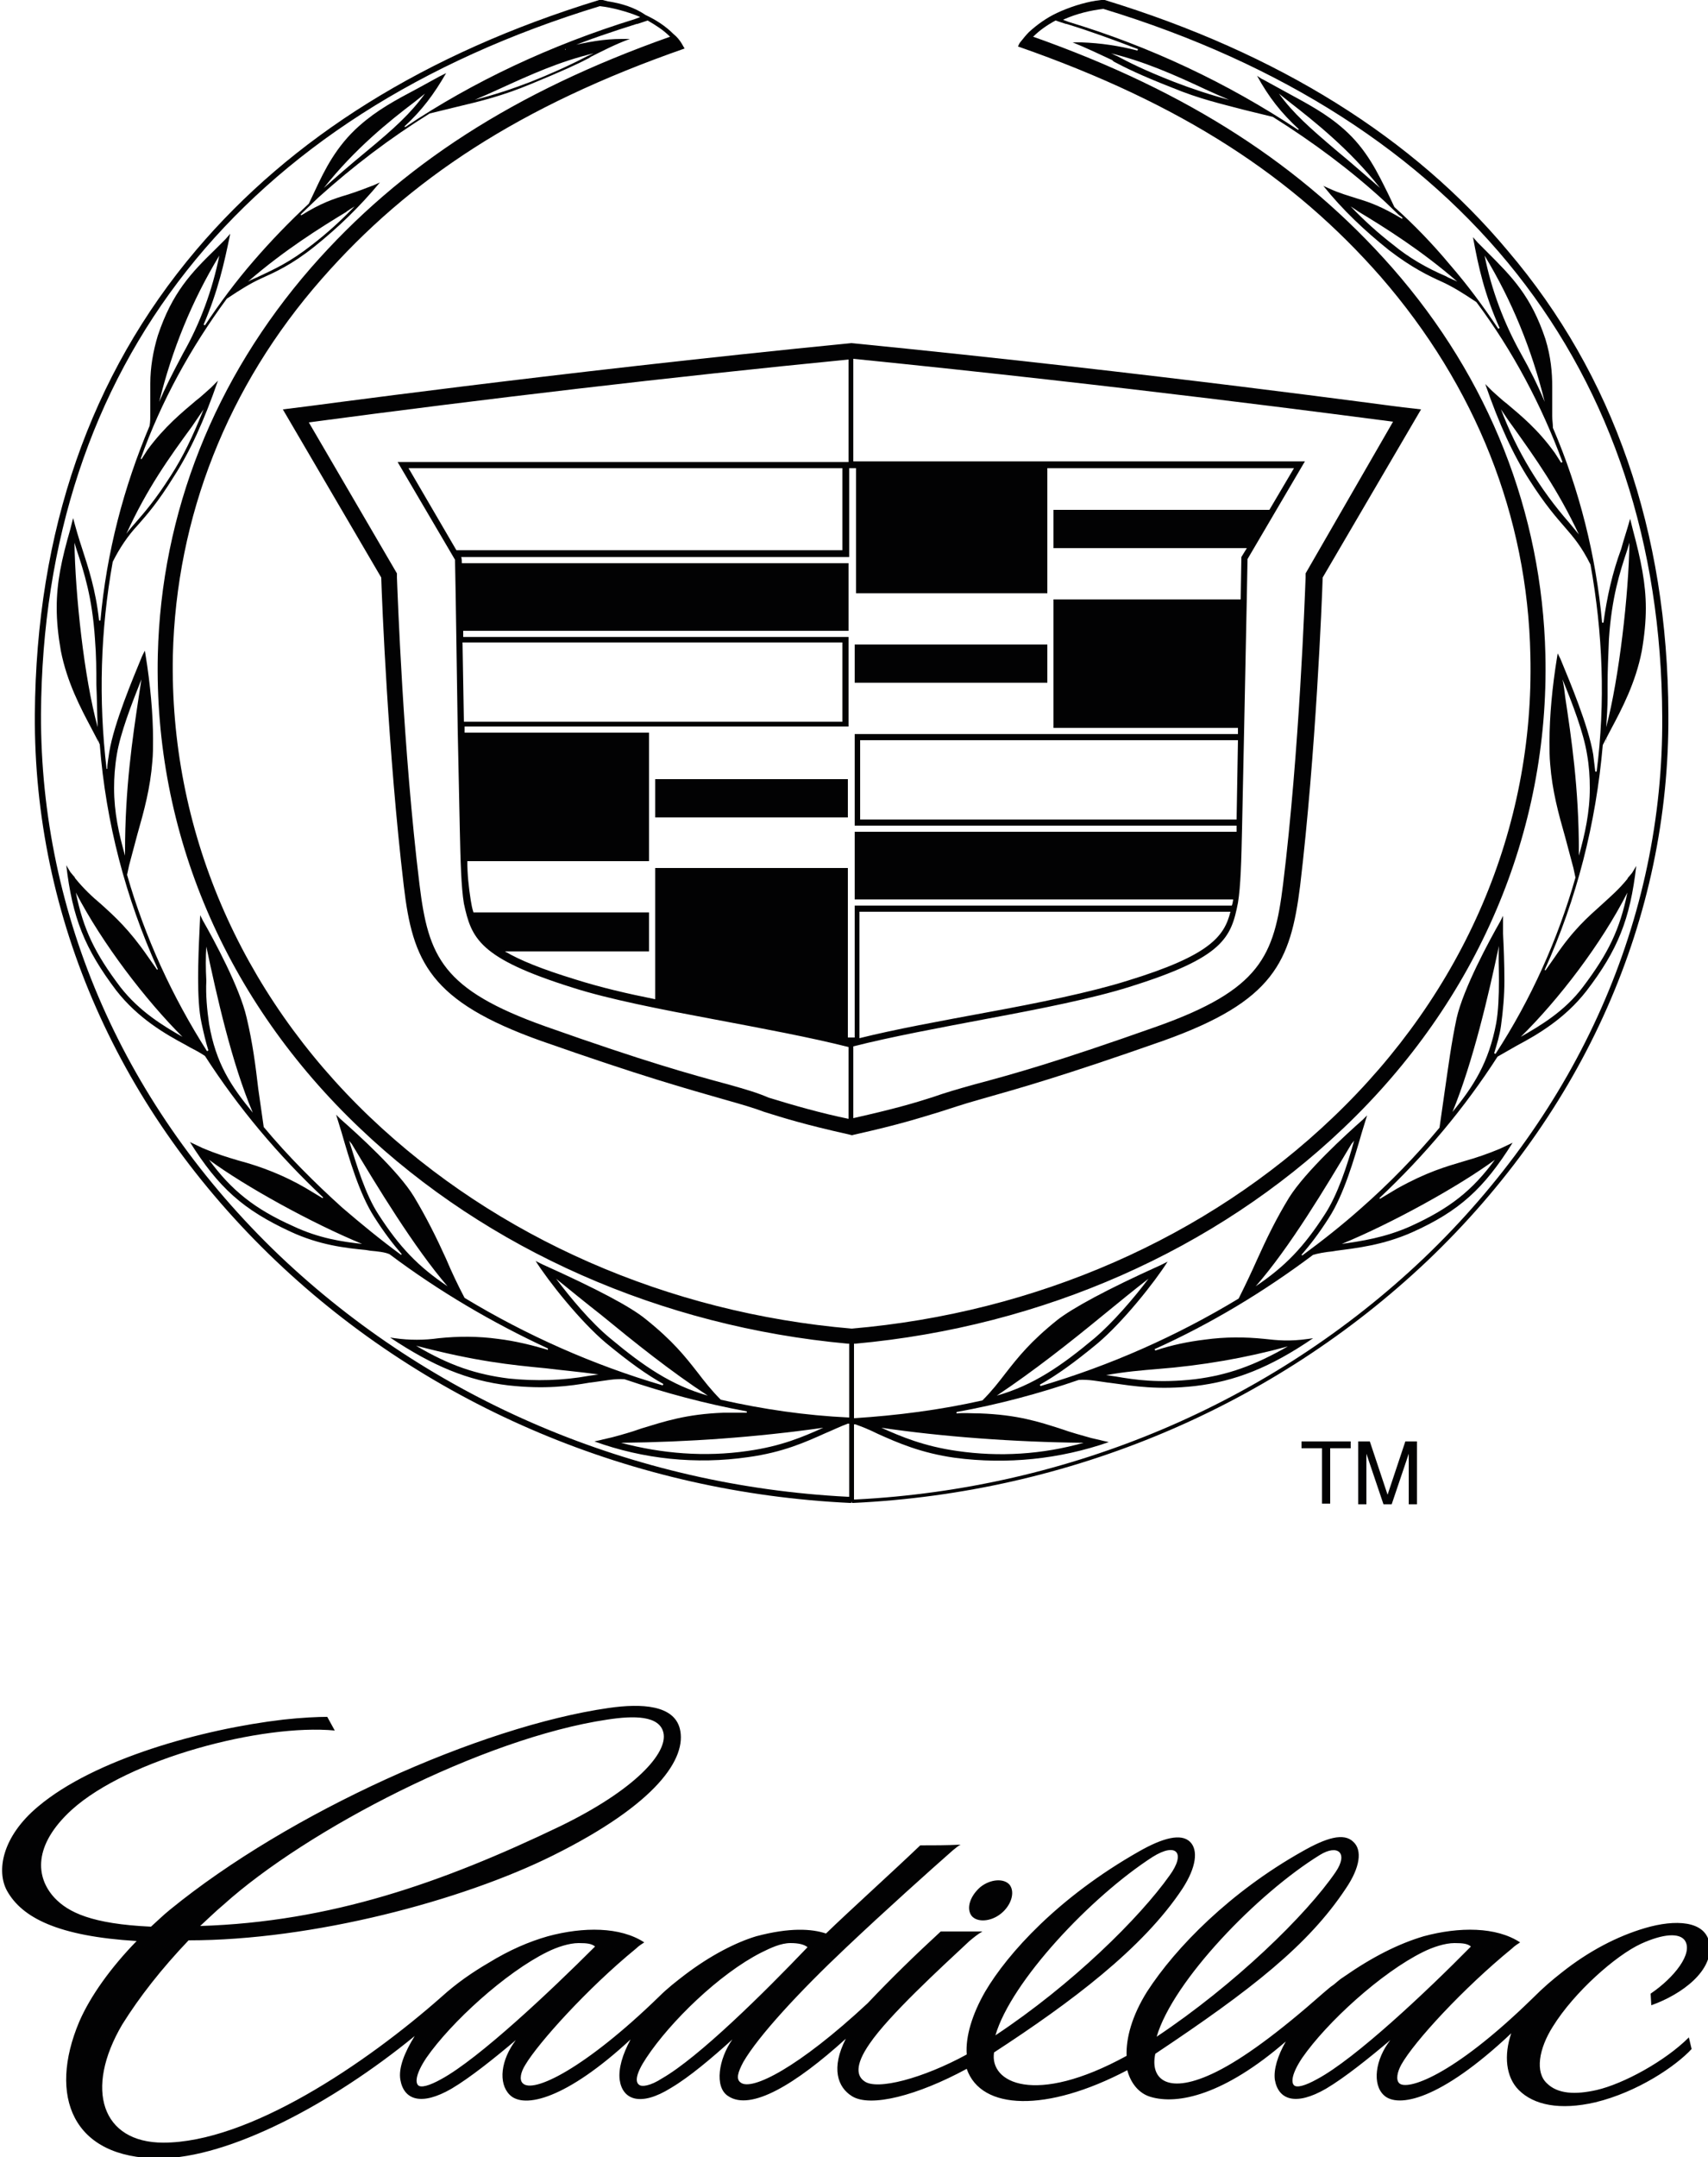 <?xml version="1.0" encoding="utf-8"?>
<!-- Generator: Adobe Illustrator 21.0.0, SVG Export Plug-In . SVG Version: 6.00 Build 0)  -->
<svg version="1.1" id="Слой_1" xmlns="http://www.w3.org/2000/svg" xmlns:xlink="http://www.w3.org/1999/xlink" x="0px" y="0px"
	 viewBox="0 0 250 315.6" style="enable-background:new 0 0 250 315.6;" xml:space="preserve">
<style type="text/css">
	.st0{fill:#020203;}
</style>
<g>
	<path class="st0" d="M95.9,114h28.2v5.6H95.9V114z M125.1,94.3h28.2v5.6h-28.2L125.1,94.3z"/>
	<path class="st0" d="M205.4,59.6c-0.4,0-36.3-5-80.8-9.4c-44.5,4.4-80.4,9.4-80.8,9.4l-2.4,0.3l14.4,24.6c0.1,3.3,1,25.7,3.3,45.1
		c1.3,11.1,3.8,16.9,20.1,22.7c14.8,5.2,21,6.9,26.9,8.6c2.5,0.7,4.2,1.2,5.8,1.8c2.9,0.9,5.7,1.8,12.4,3.3l0.4,0.1l0.4-0.1
		c6.7-1.5,9.4-2.4,12.4-3.3c1.6-0.5,3.3-1.1,5.8-1.8c6-1.7,12.1-3.4,26.9-8.6c16.3-5.8,18.7-11.6,20.1-22.7
		c2.3-19.4,3.2-41.8,3.3-45.1l14.4-24.6L205.4,59.6L205.4,59.6z M153.3,86.8V68.5h36.1l-3.6,6.1h-31.6v5.6h28.3l-0.8,1.3l-0.1,6.2
		h-27.4v18.8l27,0l0,0.9h-56.1v13.4H181l0,0.9h-55.9v9.9h55.4c0,0.1-0.1,0.7-0.2,0.9l-55.2,0v19.3h-1l0-24.8H95.9v19.2
		c-4-0.8-7.9-1.7-11.7-2.9c-4.9-1.5-8.1-2.8-10.3-4.1H95v-5.7H69.3c-0.2-0.6-0.3-1.2-0.4-1.8c-0.3-1.9-0.5-3.8-0.5-5.7H95v-18.8H68
		c0-0.3,0-0.6,0-0.9h56.2V93.2l-56.4,0c0-0.3,0-0.6,0-0.9l56.4,0v-9.9l-56.6,0c0,0,0-0.8-0.1-0.9l56.8,0V68.5h1v18.3L153.3,86.8
		L153.3,86.8z M125.8,151.9v-18.5h54.3c-0.9,3.6-3,6.4-15.1,10.1c-5.4,1.7-13.3,3.3-20.4,4.6C137.6,149.4,131,150.6,125.8,151.9
		L125.8,151.9z M181,119.9h-55.1v-11.6h55.3L181,119.9z M59.8,68.5h63.5v12c-1.6,0-46.8,0-56.5,0L59.8,68.5z M123.3,105.6H67.9
		l-0.2-11.6l55.6,0V105.6L123.3,105.6z M106.7,158.7c-5.9-1.6-12.1-3.3-26.8-8.5c-15.2-5.4-17.2-10.2-18.5-20.8
		C59,109.8,58.2,87,58.1,84.5l0-0.6L45.2,61.8c26.3-3.5,52.6-6.6,79-9.2v15H58.2l8.4,14.3l0.1,5.4L67,107l0.3,14.3
		c0.1,4.6,0.2,8.5,0.6,10.9c1.1,5.1,2.2,8,15.9,12.3c5.3,1.7,13,3.2,20.5,4.6c7.4,1.4,14.4,2.7,19.9,4.1v10.5
		c-3.9-0.8-7.8-1.9-11.7-3.1C110.9,159.9,109.2,159.4,106.7,158.7L106.7,158.7z M191.1,83.9l0,0.6c-0.1,2.5-0.9,25.4-3.3,44.9
		c-1.3,10.5-3.3,15.4-18.5,20.8c-14.7,5.2-20.8,6.9-26.8,8.5c-2.5,0.7-4.2,1.2-5.9,1.8c-2.8,0.9-5.5,1.7-11.7,3.1v-10.5
		c5.5-1.4,12.5-2.7,19.9-4.1c7.5-1.4,15.1-2.9,20.5-4.6c13.8-4.3,14.9-7.2,15.9-12.3c0.4-2.4,0.5-6.3,0.6-10.9l0.3-14.3h0l0.4-19.7
		l0.1-5.4l8.4-14.3h-66.1v-15c39.8,4,72.8,8.4,79,9.2L191.1,83.9L191.1,83.9z"/>
	<g>
		<path class="st0" d="M124.3,195h0.7v24.7h-0.7V195z"/>
		<path class="st0" d="M124.8,219l-0.7,0c-31.4-1.6-60.9-14.1-83.2-35.3C18.3,162.1,5.9,134,6,104.5C6.3,53.6,35.3,16.9,87.8,0.9
			c1.8,0.2,4,0.8,5.7,1.5l0.2,0.1l-0.8,0.3c-12.3,3.8-23.6,9.1-33.6,15.8l-0.1-0.1c2.6-2.4,4.3-4.7,6.1-7.8L64.7,11l-0.4,0.2
			l-3.1,1.7c-3.4,1.8-6,3.2-8.6,5.5c-3.4,3-5.1,6.5-6.5,9.5l-0.9,1.9c-2.9,2.7-5.6,5.5-8.1,8.4c-2.6,3-4.9,6.1-7.1,9.4l-0.2-0.1
			c2.1-4.9,3-8.9,3.9-13.3l-0.7,0.8l-0.5,0.5l-0.1,0.1l0,0l-0.8,0.8c-3.6,3.5-6.4,6.4-8.5,12.7c-0.7,2.3-1.1,4.7-1.1,7
			c0,0.8,0,1.6,0,2.3c0,0.7,0,1.4,0,2.1c0,0.6,0,1.2-0.1,1.8c-3.8,9-6.3,18.5-7.2,28.5h-0.2C14,86.2,12.9,83,12,80.2
			c-0.5-1.5-0.9-2.9-1.3-4.4l-0.4,1.6C9,81.9,8.3,85.2,8.3,88.9c0,2,0.2,4,0.6,6.3c0.9,4.6,2.9,8.4,4.5,11.4l1.2,2.3
			c0.9,11.5,3.8,22.5,8.5,32.9l-0.1,0.1l-1.4-2c-2.7-3.9-4.8-5.8-6.8-7.6c-1.3-1.1-2.5-2.2-3.8-3.8l-0.1-0.2l-0.1-0.1l-0.5-0.6
			c-0.2-0.3-0.4-0.7-0.6-1c0.9,7.7,2.7,12.2,7.3,18.3c3.2,4.1,7.2,6.4,10.2,8l0.7,0.4c0.8,0.4,1.5,0.8,2.1,1.2
			c4.9,7.6,10.7,14.5,17.3,20.7l-0.1,0.1l-2.5-1.5c-3.1-1.8-6.4-3.1-9.8-4c-1.7-0.5-3.3-1-5.2-1.8l-1.9-0.9
			c4.2,6.7,7.8,9.9,14.7,13.1c4.3,2,8.1,2.4,11.1,2.7l0.6,0.1c1.1,0.1,2.1,0.2,2.8,0.5c7.2,5.4,15,10,23.2,13.8l0,0.2
			c-2.4-0.7-4.8-1.3-7.3-1.6c-2.9-0.4-5.8-0.4-8.7-0.1c-2.1,0.3-4.3,0.3-6.4,0l-0.7-0.1c6.3,4.2,11.4,6.3,17.3,7
			c5.4,0.6,9,0.1,11.9-0.4l0.8-0.1c1.5-0.2,2.9-0.5,4.3-0.4c5.9,2,11.9,3.6,17.9,4.7l0,0.2c-1.1,0-2.3,0-3.4,0
			c-5.5,0.2-8.7,1.3-12,2.3c-1.4,0.5-2.8,0.9-4.3,1.3l-1.3,0.3l-0.4,0.1h0l-0.9,0.2c7.2,2.6,14.9,3.4,22.5,2.3
			c5.1-0.7,8.4-2.2,11.3-3.5c1.2-0.5,2.2-1,3.3-1.4l0.7,0l0-0.9h-0.6c-6.3-0.3-12.5-1.2-18.7-2.6c-1.4-1.4-2.4-2.7-3.4-4
			c-1.8-2.3-3.6-4.6-7.6-7.8c-2.2-1.8-7.1-4.4-15.1-8l-1-0.5c1.9,3,6.5,8.8,10.3,12c3.4,2.8,5.9,4.6,8.4,6l-0.1,0.2
			c-10.2-3-19.9-7.3-29-12.8c-1-1.9-1.9-3.8-2.7-5.7c-1.4-3.1-2.9-6.1-4.7-9.1c-2.3-3.8-8.3-9.2-10.8-11.4l-0.6-0.6l0.8,2.6
			c1.1,3.8,2.6,9,4.8,12.4c1.4,2.2,2.7,3.9,4,5.4l-0.1,0.1c-3-2.2-5.8-4.5-8.6-6.9c-4.1-3.7-8-7.6-11.5-11.8l-0.8-5.6
			c-0.4-3.4-0.8-6.6-1.7-10.4c-1-4.4-4.8-11.4-6.4-14.2l-0.4-0.8l-0.1,2.3c-0.1,2-0.2,4.5-0.2,6.9c0,2.4,0.1,4.8,0.5,6.6
			c0.3,1.4,0.6,2.7,1,4l-0.2,0.1c-5.1-8-9.1-16.7-11.7-25.8l0.3-1.4l1.2-4.5c1-3.5,1.9-6.8,2.2-10.7c0.1-1,0.1-2.1,0.1-3.3
			c0-3.6-0.4-8-1.1-12.3l-0.1-0.6l-0.4,0.8c-1.4,3.4-4.1,9.8-4.8,14c-0.1,0.8-0.3,1.7-0.3,2.5h-0.1c-1.2-10.1-0.9-20.3,0.9-30.3
			c1-2,2.2-3.8,3.7-5.4c1.4-1.6,2.9-3.3,5.2-7c2.4-3.7,4.5-8.3,6.5-14.1c-0.3,0.3-0.7,0.7-1,1c-0.7,0.6-1.4,1.3-2.2,1.9
			c-2,1.7-4.6,3.8-7.1,7.2l-0.9,1.4l-0.1-0.1c3-8.4,7.3-16.2,12.6-23.4c2.1-1.4,3.4-2.2,4.9-2.9c2.2-1,4.5-2,7.9-4.7
			c3.5-2.8,6.7-5.9,9.6-9.4l-0.9,0.4c-1.3,0.5-2.6,1-3.9,1.4c-2,0.6-3.8,1.2-6.7,3l-0.1-0.1l0.2-0.2c0,0,0.2-0.2,0.2-0.2l2.2-2.1
			c5.1-4.6,10.5-8.7,16.3-12.3l4.1-1c3.4-0.8,6.6-1.6,10.7-3.3c4.6-1.9,6.8-2.9,8.5-3.8l0.3-0.2c1.4-0.7,3.7-1.9,5.7-2.6h-1.2H91
			c-2.5,0-4.9,0.4-8.2,1.2v0l0,0V7.3l-0.1-0.1c3.4-1.4,7-2.6,10.5-3.7l0.1,0L94.8,3l0,0l0,0c1.2,0.7,2.3,1.4,3.2,2.3l0.1,0.1l-0.1,0
			c-22.6,8-39.3,18.7-52.5,33.8C31.4,55.4,23.6,75,23.1,95.8c-0.6,26,9.9,50.6,29.6,69.3c18.7,17.8,44.1,29,71.4,31.5h0.6v-2.2
			c-27-2.3-52-13.3-70.5-30.9c-19.2-18.3-29.4-42.3-28.9-67.6c0.5-20.3,8-39.4,21.8-55.1c12.8-14.6,29-25.3,53.1-33.7l0,0
			c-0.1-0.2-0.3-0.5-0.4-0.7l0,0c-0.3-0.5-0.7-1-1.2-1.4c-1.2-1.2-2.6-2.1-4.1-2.8C92.9,1.1,91,0.5,89,0.2L88.2,0l-0.5,0
			C62.2,7.8,42.6,20.2,28.7,36.6C13.2,54.9,5.3,77.7,5.1,104.5c-0.2,29.8,12.4,58.2,35.3,80c22.5,21.4,52.4,33.9,84,35.4h0.2
			L124.8,219L124.8,219z M14.5,108.7l-0.2-0.7l0.2,0.6C14.5,108.6,14.5,108.7,14.5,108.7z M120.5,208.9c-2.9,1.3-6.1,2.7-11.1,3.4
			c-6.2,0.9-12.5,0.4-18.5-1.2C100.7,211,110.6,210.3,120.5,208.9L120.5,208.9z M88,192.4c5,4.1,10.1,8.2,15.6,11.8
			c-5.3-1.5-9.4-4.3-14.3-8.4c-2.8-2.3-5.8-5.9-7.9-8.7C83.5,188.8,85.7,190.6,88,192.4L88,192.4z M87.6,201.1l-1.4,0.2
			c-3.8,0.7-7.8,0.8-11.7,0.4c-4.8-0.6-8.7-1.9-13.6-4.8c8.8,2.3,13.8,2.8,19,3.3C82.3,200.5,84.7,200.7,87.6,201.1z M51.5,167.4
			c3.7,6.2,9.1,15.1,14,20.8c-4.3-2.9-7-5.7-10.1-10.5c-1.9-2.9-3.2-7.2-4.3-10.8L51.5,167.4z M53,182c-2.8-0.3-6.3-0.8-10.1-2.6
			c-5.6-2.5-9-5.2-12.3-9.7C35.9,173.6,45.7,179,53,182L53,182z M26.7,151.7c-2.8-1.6-6.3-3.7-9.1-7.3c-3.7-4.9-5.4-8.4-6.5-13.8
			C15,138.1,21.3,146.3,26.7,151.7z M30.2,138.5c1.5,7.1,3.7,17,6.8,24.3c-3.2-3.9-5.4-7.2-6.4-13c-0.3-2.1-0.5-4.2-0.4-6.3
			C30.1,141.7,30.1,140,30.2,138.5z M20.3,102c-0.9,6-2,13.3-2,22.6l0,0.6c-0.9-3.2-1.6-6.3-1.6-9.9c0-1.5,0.1-3.1,0.4-4.9
			c0.5-3.1,2.2-7.5,3.6-11C20.7,99.4,20.3,102,20.3,102z M14.3,106.4c-2-7.2-3.3-19.6-3.4-27l0.3,1c1.1,3.3,2.3,7,2.7,13.1
			c0.2,2.5,0.2,4.6,0.2,6.6C14.2,102.2,14.2,104.3,14.3,106.4z M29.8,59.9c-1.6,4-3,6.9-4.8,9.7c-2.3,3.6-3.8,5.3-5.1,6.8
			c-0.5,0.6-1,1.1-1.4,1.7c3-6.6,6.3-11.2,9.6-15.7L29.8,59.9L29.8,59.9z M23.3,58.8c1.9-7.7,4.8-14.8,8.8-21.4
			c-1,5-2.8,9.9-5.3,14.3C25.1,54.9,24.1,56.9,23.3,58.8z M51.9,30.2c-1.9,2-4,3.9-6.2,5.6c-3.3,2.6-5.6,3.6-7.7,4.6
			c-0.6,0.3-1.2,0.5-1.7,0.8c5.3-4.6,10.6-7.9,14.4-10.2C50.6,31,51.9,30.2,51.9,30.2z M53.7,22.1c-2.8,2.3-4.6,3.9-6.3,5.4
			c4.5-5.7,9.6-9.8,13.3-12.6l1.5-1.2C60.1,16.6,57.8,18.7,53.7,22.1L53.7,22.1z M86.9,7.8L86,8.2c-2.7,1.4-5.6,2.7-8.4,3.8
			c-2.6,1-5.3,1.9-8.1,2.6c1.2-0.5,2.3-1,3.4-1.5C77.7,10.9,81.9,9,86.9,7.8z"/>
		<path class="st0" d="M124.7,219.9h0.2c31.7-1.5,61.5-14.1,84-35.4c22.9-21.8,35.5-50.2,35.3-80c-0.1-26.7-8-49.6-23.5-67.8
			C206.9,20.2,187.2,7.8,161.7,0l-0.5,0l-0.8,0.1c-1.9,0.3-4,1-5.7,1.8c-1.5,0.7-2.9,1.7-4.1,2.8c-0.4,0.4-0.8,0.9-1.2,1.4l0,0
			c-0.2,0.2-0.3,0.5-0.4,0.7l0,0c24.1,8.4,40.3,19.1,53.1,33.7C216,56.5,223.6,75.6,224,95.9c0.6,25.3-9.7,49.3-28.9,67.6
			c-18.4,17.6-43.5,28.6-70.5,30.9l0,2.2h0.6c27.4-2.5,52.7-13.7,71.4-31.5c19.7-18.7,30.2-43.4,29.6-69.3
			c-0.5-20.8-8.2-40.4-22.4-56.6c-13.2-15-29.9-25.8-52.5-33.8l-0.1,0l0.1-0.1c0.8-0.8,1.9-1.6,3.2-2.3l0,0l0,0l1.5,0.5l0.1,0
			c3.6,1.1,7.1,2.4,10.5,3.7l-0.1,0.1v0.1l0,0v0c-2.7-0.7-5.4-1.1-8.2-1.2h-0.3H157c2,0.8,4.3,1.9,5.8,2.6L163,9
			c1.7,0.9,3.9,2,8.5,3.8c4.1,1.7,7.3,2.4,10.7,3.3l4.1,1c5.9,3.7,11.4,7.8,16.3,12.3l2.2,2.1c0,0,0.3,0.2,0.3,0.2l0.2,0.2l-0.1,0.1
			c-3-1.8-4.7-2.4-6.7-3c-1.2-0.4-2.4-0.7-3.9-1.4l-0.9-0.4c2.8,3.5,6.1,6.6,9.6,9.4c3.4,2.6,5.7,3.7,7.9,4.7
			c1.5,0.7,2.8,1.5,4.9,2.9c5.3,7.1,9.5,15,12.6,23.4l-0.2,0.1l-0.9-1.4c-2.5-3.5-5-5.5-7-7.2c-0.8-0.6-1.5-1.3-2.2-1.9l-1-1
			c2,5.8,4.1,10.4,6.5,14.1c2.3,3.6,3.9,5.4,5.2,6.9c1.3,1.5,2.4,2.8,3.7,5.4c1.8,10,2.2,20.2,0.9,30.3h-0.2
			c-0.1-0.8-0.2-1.7-0.3-2.5c-0.7-4.2-3.4-10.6-4.8-14l-0.4-0.8l-0.1,0.6c-0.7,4.3-1.1,8.6-1.1,12.3c0,1.2,0,2.3,0.1,3.3
			c0.3,3.9,1.2,7.2,2.2,10.7l1.2,4.5l0.3,1.4c-2.6,9.1-6.5,17.8-11.7,25.8l-0.2-0.1c0.4-1.3,0.8-2.6,1-4c0.3-2.2,0.5-4.4,0.5-6.6
			c0-2.5-0.1-5-0.2-6.9L220,134l-0.4,0.8c-1.6,2.8-5.4,9.8-6.4,14.2c-0.8,3.8-1.2,7-1.7,10.4l-0.8,5.6c-3.5,4.2-7.4,8.2-11.5,11.8
			c-2.7,2.4-5.6,4.7-8.6,6.9l-0.1-0.1c1.3-1.5,2.6-3.2,4-5.4c2.2-3.4,3.7-8.6,4.8-12.4l0.8-2.6l-0.6,0.6c-2.5,2.2-8.4,7.6-10.8,11.4
			c-1.9,3.1-3.3,6-4.7,9.1c-0.8,1.8-1.7,3.7-2.7,5.7c-9.1,5.5-18.8,9.8-29,12.8l-0.1-0.2c2.5-1.4,5-3.2,8.4-6c3.8-3.2,8.4-9,10.3-12
			l-1,0.5c-8,3.6-12.9,6.3-15.1,8c-4,3.2-5.8,5.5-7.6,7.8c-1,1.3-2,2.6-3.4,4c-6.2,1.4-12.5,2.2-18.7,2.6h-0.6l0,0.9l0.7,0
			c1.1,0.4,2.1,0.8,3.3,1.4c2.9,1.3,6.3,2.8,11.3,3.5c7.6,1,15.3,0.2,22.5-2.3l-0.9-0.2h0l-0.4-0.1l-1.3-0.3
			c-1.4-0.4-2.9-0.8-4.3-1.3c-3.4-1.1-6.5-2.1-12-2.3c-1.1,0-2.3-0.1-3.4,0l0-0.2c6.1-1.1,12.1-2.7,17.9-4.7
			c1.4-0.1,2.8,0.2,4.3,0.4l0.8,0.1c2.9,0.4,6.5,1,11.9,0.4c5.9-0.7,11-2.7,17.3-7l-0.7,0.1c-2.8,0.4-4.6,0.2-6.4,0
			c-2.9-0.3-5.8-0.3-8.7,0.1c-2.5,0.3-4.9,0.8-7.3,1.6l-0.1-0.2c8.2-3.7,16-8.4,23.2-13.8c0.7-0.2,1.7-0.4,2.8-0.5l0.6-0.1
			c3-0.4,6.8-0.8,11.1-2.7c6.9-3.1,10.5-6.4,14.7-13.1l-1.9,0.9c-1.7,0.7-3.4,1.3-5.2,1.8c-2.7,0.8-5.5,1.6-9.8,4l-2.5,1.5l-0.1-0.1
			c6.6-6.2,12.4-13.1,17.3-20.7c0.7-0.4,1.4-0.8,2.1-1.2l0.7-0.4c3-1.6,7-3.9,10.2-8c4.6-6,6.4-10.5,7.3-18.3
			c-0.2,0.3-0.4,0.7-0.6,1l-0.5,0.6c0,0,0,0-0.1,0.1l-0.1,0.2c-1.3,1.6-2.5,2.6-3.8,3.8c-2,1.8-4.1,3.6-6.8,7.6l-1.4,2l-0.1-0.1
			c4.7-10.4,7.5-21.4,8.5-32.9c0,0,1.2-2.3,1.2-2.3c1.6-3,3.6-6.8,4.5-11.4c0.4-2.3,0.6-4.4,0.6-6.3c0-3.6-0.7-7-1.9-11.5l-0.4-1.6
			c-0.4,1.5-0.9,2.9-1.3,4.4c-1.3,3.5-2.1,7.1-2.6,10.8h-0.2c-0.9-9.8-3.3-19.4-7.2-28.5c0-0.6-0.1-1.1-0.1-1.7c0-0.7,0-1.4,0-2
			c0-0.8,0-1.5,0-2.3c0-2.1-0.2-4.4-1-7c-2.1-6.3-4.9-9.1-8.5-12.7l-0.8-0.8l0,0l-0.1-0.1l-0.5-0.5l-0.7-0.8
			c0.8,4.4,1.7,8.4,3.9,13.3l-0.2,0.1c-2.2-3.3-4.5-6.4-7.1-9.4c-2.5-3-5.2-5.8-8.1-8.4l-0.9-1.9c-1.5-3-3.1-6.5-6.5-9.5
			c-2.6-2.3-5.3-3.7-8.6-5.5l-3.1-1.7l-0.4-0.2l-0.6-0.4c1.7,3.1,3.5,5.4,6.1,7.8l-0.1,0.1c-10.4-6.9-21.7-12.2-33.6-15.8l-0.8-0.3
			l0.2-0.1c1.8-0.8,3.9-1.3,5.7-1.5c52.5,16,81.6,52.8,81.8,103.6c0.2,29.5-12.3,57.6-34.9,79.2c-22.3,21.2-51.8,33.7-83.2,35.3
			l-0.7,0L124.7,219.9L124.7,219.9z M235,108.6c0.1-0.2,0.2-0.4,0.2-0.6l-0.2,0.7L235,108.6z M158.6,211.1c-6,1.7-12.3,2.1-18.5,1.2
			c-4.9-0.7-8.2-2.1-11.1-3.4C137.8,210.2,148.4,211,158.6,211.1L158.6,211.1z M168.1,187.1c-2.1,2.8-5.2,6.4-7.9,8.7
			c-4.9,4.1-9,6.9-14.3,8.4c5.4-3.6,10.6-7.7,15.6-11.8C163.7,190.6,165.9,188.8,168.1,187.1L168.1,187.1z M169.5,200.3
			c6.4-0.5,12.8-1.6,19-3.3c-4.9,2.8-8.8,4.2-13.6,4.8c-5.3,0.6-8.7,0.1-11.6-0.4l-1.4-0.2C164.7,200.7,167.1,200.5,169.5,200.3
			L169.5,200.3z M198.2,166.9c-1,3.6-2.4,7.9-4.3,10.8c-3.1,4.8-5.8,7.6-10.1,10.5c5-5.7,10.3-14.6,14-20.8L198.2,166.9z
			 M218.8,169.7c-3.3,4.5-6.6,7.1-12.3,9.7c-3.8,1.7-7.3,2.2-10.1,2.6C203.7,179,213.5,173.6,218.8,169.7L218.8,169.7z M238.2,130.6
			c-1.1,5.4-2.8,8.9-6.5,13.8c-2.7,3.6-6.3,5.7-9.1,7.3C228.1,146.3,234.4,138.1,238.2,130.6z M219.4,143.4c0,2.3-0.1,4.6-0.4,6.3
			c-1.1,5.8-3.3,9.2-6.4,13c3-7.3,5.3-17.2,6.8-24.3C219.3,140,219.4,141.7,219.4,143.4L219.4,143.4z M228.7,99.4
			c1.4,3.4,3.1,7.8,3.6,11c0.3,1.7,0.4,3.3,0.4,4.9c0,3.5-0.7,6.7-1.6,9.9l0-0.6c0-9.3-1.1-16.6-2-22.6
			C229,101.1,228.9,100.3,228.7,99.4L228.7,99.4z M235.3,102l0-1.9c0-2,0.1-4.1,0.2-6.6c0.4-6.1,1.6-9.8,2.7-13.1l0.3-1
			c-0.1,7.4-1.5,19.8-3.4,27C235.2,104.9,235.3,103.5,235.3,102z M221.5,62.5c3.2,4.5,6.5,9.1,9.6,15.7c-0.5-0.6-1-1.2-1.4-1.7
			c-4.3-4.9-7.7-10.5-10-16.6C220.3,60.8,220.9,61.7,221.5,62.5L221.5,62.5z M222.6,51.7c-2.5-4.5-4.3-9.3-5.3-14.3
			c4,6.6,6.9,13.7,8.8,21.4C225.1,56.4,223.9,54,222.6,51.7z M198.9,31c3.8,2.3,9.1,5.6,14.4,10.2c-0.6-0.3-1.2-0.5-1.7-0.8
			c-2.8-1.2-5.4-2.7-7.7-4.6c-2.2-1.7-4.3-3.6-6.2-5.6L198.9,31L198.9,31z M187.2,13.7l1.5,1.2c3.6,2.8,8.8,6.9,13.3,12.6
			c-2.1-1.8-4.1-3.6-6.3-5.4C191.7,18.7,189.3,16.6,187.2,13.7z M176.5,13.1c1.1,0.5,2.2,1,3.4,1.5c-2.7-0.7-5.4-1.6-8-2.6
			c-4.6-1.8-6.7-2.9-8.4-3.8c-0.3-0.1-0.6-0.3-0.9-0.4C167.5,9,171.8,10.9,176.5,13.1L176.5,13.1z"/>
	</g>
	<g>
		<path class="st0" d="M193.5,211.9h-3v-1h7.2v1h-3v8.1h-1.2L193.5,211.9L193.5,211.9z M202.5,220.1l-2.5-7.4v7.4h-1.2v-9.2h1.7
			l2.6,7.8l2.6-7.8h1.7v9.2h-1.2v-7.4l-2.5,7.4H202.5L202.5,220.1z"/>
	</g>
</g>
<g>
	<path class="st0" d="M146.5,280c-1.5,1.2-3.5,1.3-4.3,0.3c-0.8-1.1-0.2-2.9,1.3-4.2c1.5-1.2,3.5-1.3,4.3-0.3
		C148.6,276.9,148,278.8,146.5,280L146.5,280z M118.2,284.9c-0.5-0.4-1.3-0.6-2.5-0.6c-1.4,0-2.9,0.7-4.3,1.4
		c-6.1,3.1-13.3,10.1-16.8,15.4c-1.6,2.4-1.6,3.5-1.1,3.9c0.4,0.4,1.7,0.2,3.4-0.9C102.3,301,111.8,291.6,118.2,284.9L118.2,284.9z
		 M87.1,284.8c-0.5-0.4-1.1-0.5-2.4-0.5c-1.4,0-3.2,0.6-4.6,1.3c-6.1,3-14.1,10.3-17.7,15.5c-1.6,2.4-1.6,3.6-1.2,4
		c0.4,0.4,1.6,0.1,3.4-0.9C70.1,301.2,80.5,291.4,87.1,284.8L87.1,284.8z M145.7,297.8c11.3-7.5,21.1-17.2,25.5-23.4
		c2.4-3.3,1-4.9-2.5-2.7C159.7,277.5,148,289.9,145.7,297.8L145.7,297.8z M215.3,284.8c-0.5-0.4-1.1-0.5-2.4-0.5
		c-1.4,0-3.2,0.6-4.6,1.3c-6.1,3-14.1,10.3-17.7,15.5c-1.6,2.4-1.6,3.6-1.2,4c0.4,0.4,1.6,0.1,3.4-0.9
		C198.4,301.2,208.8,291.4,215.3,284.8L215.3,284.8z M247.2,298.1l0.4,1.7c-2.3,2.5-7.9,6.3-14.1,7.8c-5.2,1.2-9,0.4-11.2-1.8
		c-1.9-1.9-2.2-5.1-1.1-8.3c-10.5,9.9-16.6,10.9-18.6,9.1c-1.8-1.6-1.3-5.3,0.9-8.1c-3.2,2.7-6.7,5.5-9.4,7.1
		c-4.5,2.6-7,1.6-7.5-1.3c-0.2-1.5,0.4-3.5,1.6-5.6c-9,7.8-15.8,9.3-19.8,8.1c-1.7-0.5-2.9-2-3.4-3.9c-11.8,6.2-21.4,5.9-23.5-0.2
		c-7.2,3.9-14.1,5.7-16.8,4c-2.1-1.3-3.1-4.1-0.9-8.4c-7.4,6.7-13.9,10.6-17.2,8.4c-2.1-1.3-1.4-5.5,0.6-8.3c-3.1,2.8-6.3,5.5-9,7.1
		c-4.5,2.8-7.1,1.7-7.5-1.2c-0.2-1.6,0.4-3.7,1.6-5.9c-9.4,8.7-15.6,10.2-17.7,8.1c-1.7-1.7-1.3-5.1,0.9-8c-3.2,2.7-6.7,5.5-9.4,7.1
		c-4.5,2.6-7,1.6-7.5-1.3c-0.3-1.7,0.6-4,2.1-6.4c-12.1,9.9-27.2,17.9-37.4,17.9c-12.7,0-16.3-9.1-11.7-20c1.6-3.7,4.6-7.9,8.4-11.8
		c-11.5-0.7-16.8-3.4-19-7.4c-1.5-2.8-0.8-7.8,4.6-12.3c8.2-6.9,23.9-11.3,35.9-12.7c2.7-0.3,5.1-0.4,6.4-0.4l1.1,2
		c-10.6-1-30.2,4.1-38.5,11.6c-5.7,5.2-5.3,9.9-2.5,12.9c2,2.1,5.4,3.8,14.1,4.2c0.9-0.8,1.8-1.7,2.8-2.5
		c17.4-14.2,45.4-26.8,64.2-29.5c4.9-0.7,9.5-0.4,10.4,3c1.1,4.3-3.3,11-18.6,18.6c-13.3,6.6-35.1,12.4-53.3,12.4
		c-4,4.2-7.2,8.3-9.7,12.3c-5.6,9.5-3,17.3,6,17.3c12.5,0,29.6-11.5,40.8-21.4c2.1-1.9,4.4-3.5,6.8-4.9c3.1-1.9,5.9-3.1,8.7-3.9
		c5.2-1.4,10.6-1.4,14.1,0.9c-0.3,0.2-0.8,0.5-1.2,0.9c-7.1,5.8-14.3,13.8-16.2,17c-0.7,1.1-0.9,2.2-0.4,2.7
		c1.5,1.6,9.2-2.2,20-12.7c1.2-1.2,2.5-2.2,3.8-3.2c3.7-2.8,7.4-4.7,10.4-5.6c4.9-1.3,8.1-1.1,10.2-0.4c3.4-3.3,9.4-8.7,13.8-12.9
		c2.1,0,3.7,0,5.9-0.1c-0.4,0.2-0.7,0.5-1.1,0.8c-3.3,2.9-10,8.9-15.6,14.2c-6.9,6.5-12.9,13-15.1,16.8c-0.8,1.5-1.1,2.5-0.4,3
		c1.6,1.3,8.5-2.2,18.6-11.6c3.4-3.6,7-7.1,10.7-10.5c2.1,0,3.9,0,6.1,0c-0.7,0.4-1.3,0.9-1.9,1.4c-4.4,4.1-11.8,10.9-14.6,15
		c-2.3,3.3-1.8,4.8-0.8,5.5c1.8,1.4,8.6-0.4,15-3.9c-0.2-2.6,0.8-5.9,2.7-9.2c3.3-5.6,10.7-13.8,22.5-20.5c3.5-2,6.2-2.7,7.5-1.4
		c1.2,1.2,0.9,3.7-1.1,6.8c-5.8,8.8-16.4,16.7-27.6,24c-0.7,4.4,5.9,7.9,19.4,0.5c-0.1-2.6,0.8-5.9,3-9.4
		c4.2-6.5,12.2-14.6,22.7-20.5c3.5-2,6.1-2.8,7.5-1.4c1.3,1.2,1,3.7-1.1,6.8c-5.5,8.3-13.8,14.8-27.9,24.2c-0.8,3.7,1.8,6.2,9,2.6
		c3.8-1.9,8.8-5.5,15.6-11.5c0.5-0.4,1-0.9,1.5-1.2c0.5-0.4,0.9-0.8,1.4-1.1c4.3-3,8.1-4.9,11.8-6c5.2-1.4,10.6-1.4,14.1,0.9
		c-0.3,0.2-0.8,0.5-1.2,0.9c-7.1,5.8-14.3,13.6-16.2,17c-0.6,1.1-0.8,2.2-0.3,2.7c1.1,1.1,7.7-0.9,19.4-12.3c1.8-1.8,3-2.8,4.4-3.9
		c3.9-3.1,8.1-5.3,12.2-6.5c4.4-1.3,8.8-1.1,9.4,2.2c0.7,4-4,7.5-8.5,9.1l-0.1-1.7c3.4-2.3,6.3-5.9,5-7.8c-0.8-1.1-3.1-1-6.4,0.5
		c-3.7,1.7-9.8,7.1-12.9,12.1c-2.1,3.3-2.6,6.7-0.9,8.3c1.6,1.6,4.2,1.7,7.3,1C237.6,304.9,243.7,301.6,247.2,298.1L247.2,298.1z
		 M29.3,281.8c19.1-0.6,35.4-6.3,52.7-14.6c10.9-5.3,15.8-10.7,15.1-13.7c-0.6-2.5-4.3-2.5-8.2-1.9c-18.2,2.7-44,16.1-56.2,27.1
		C31.5,279.7,30.4,280.8,29.3,281.8L29.3,281.8z M169.3,298c11.4-7.6,21.9-17.8,26.2-24.1c1.9-2.8,0.3-4.1-2.3-2.5
		C184.1,277,171.7,289.8,169.3,298L169.3,298z"/>
</g>
</svg>
